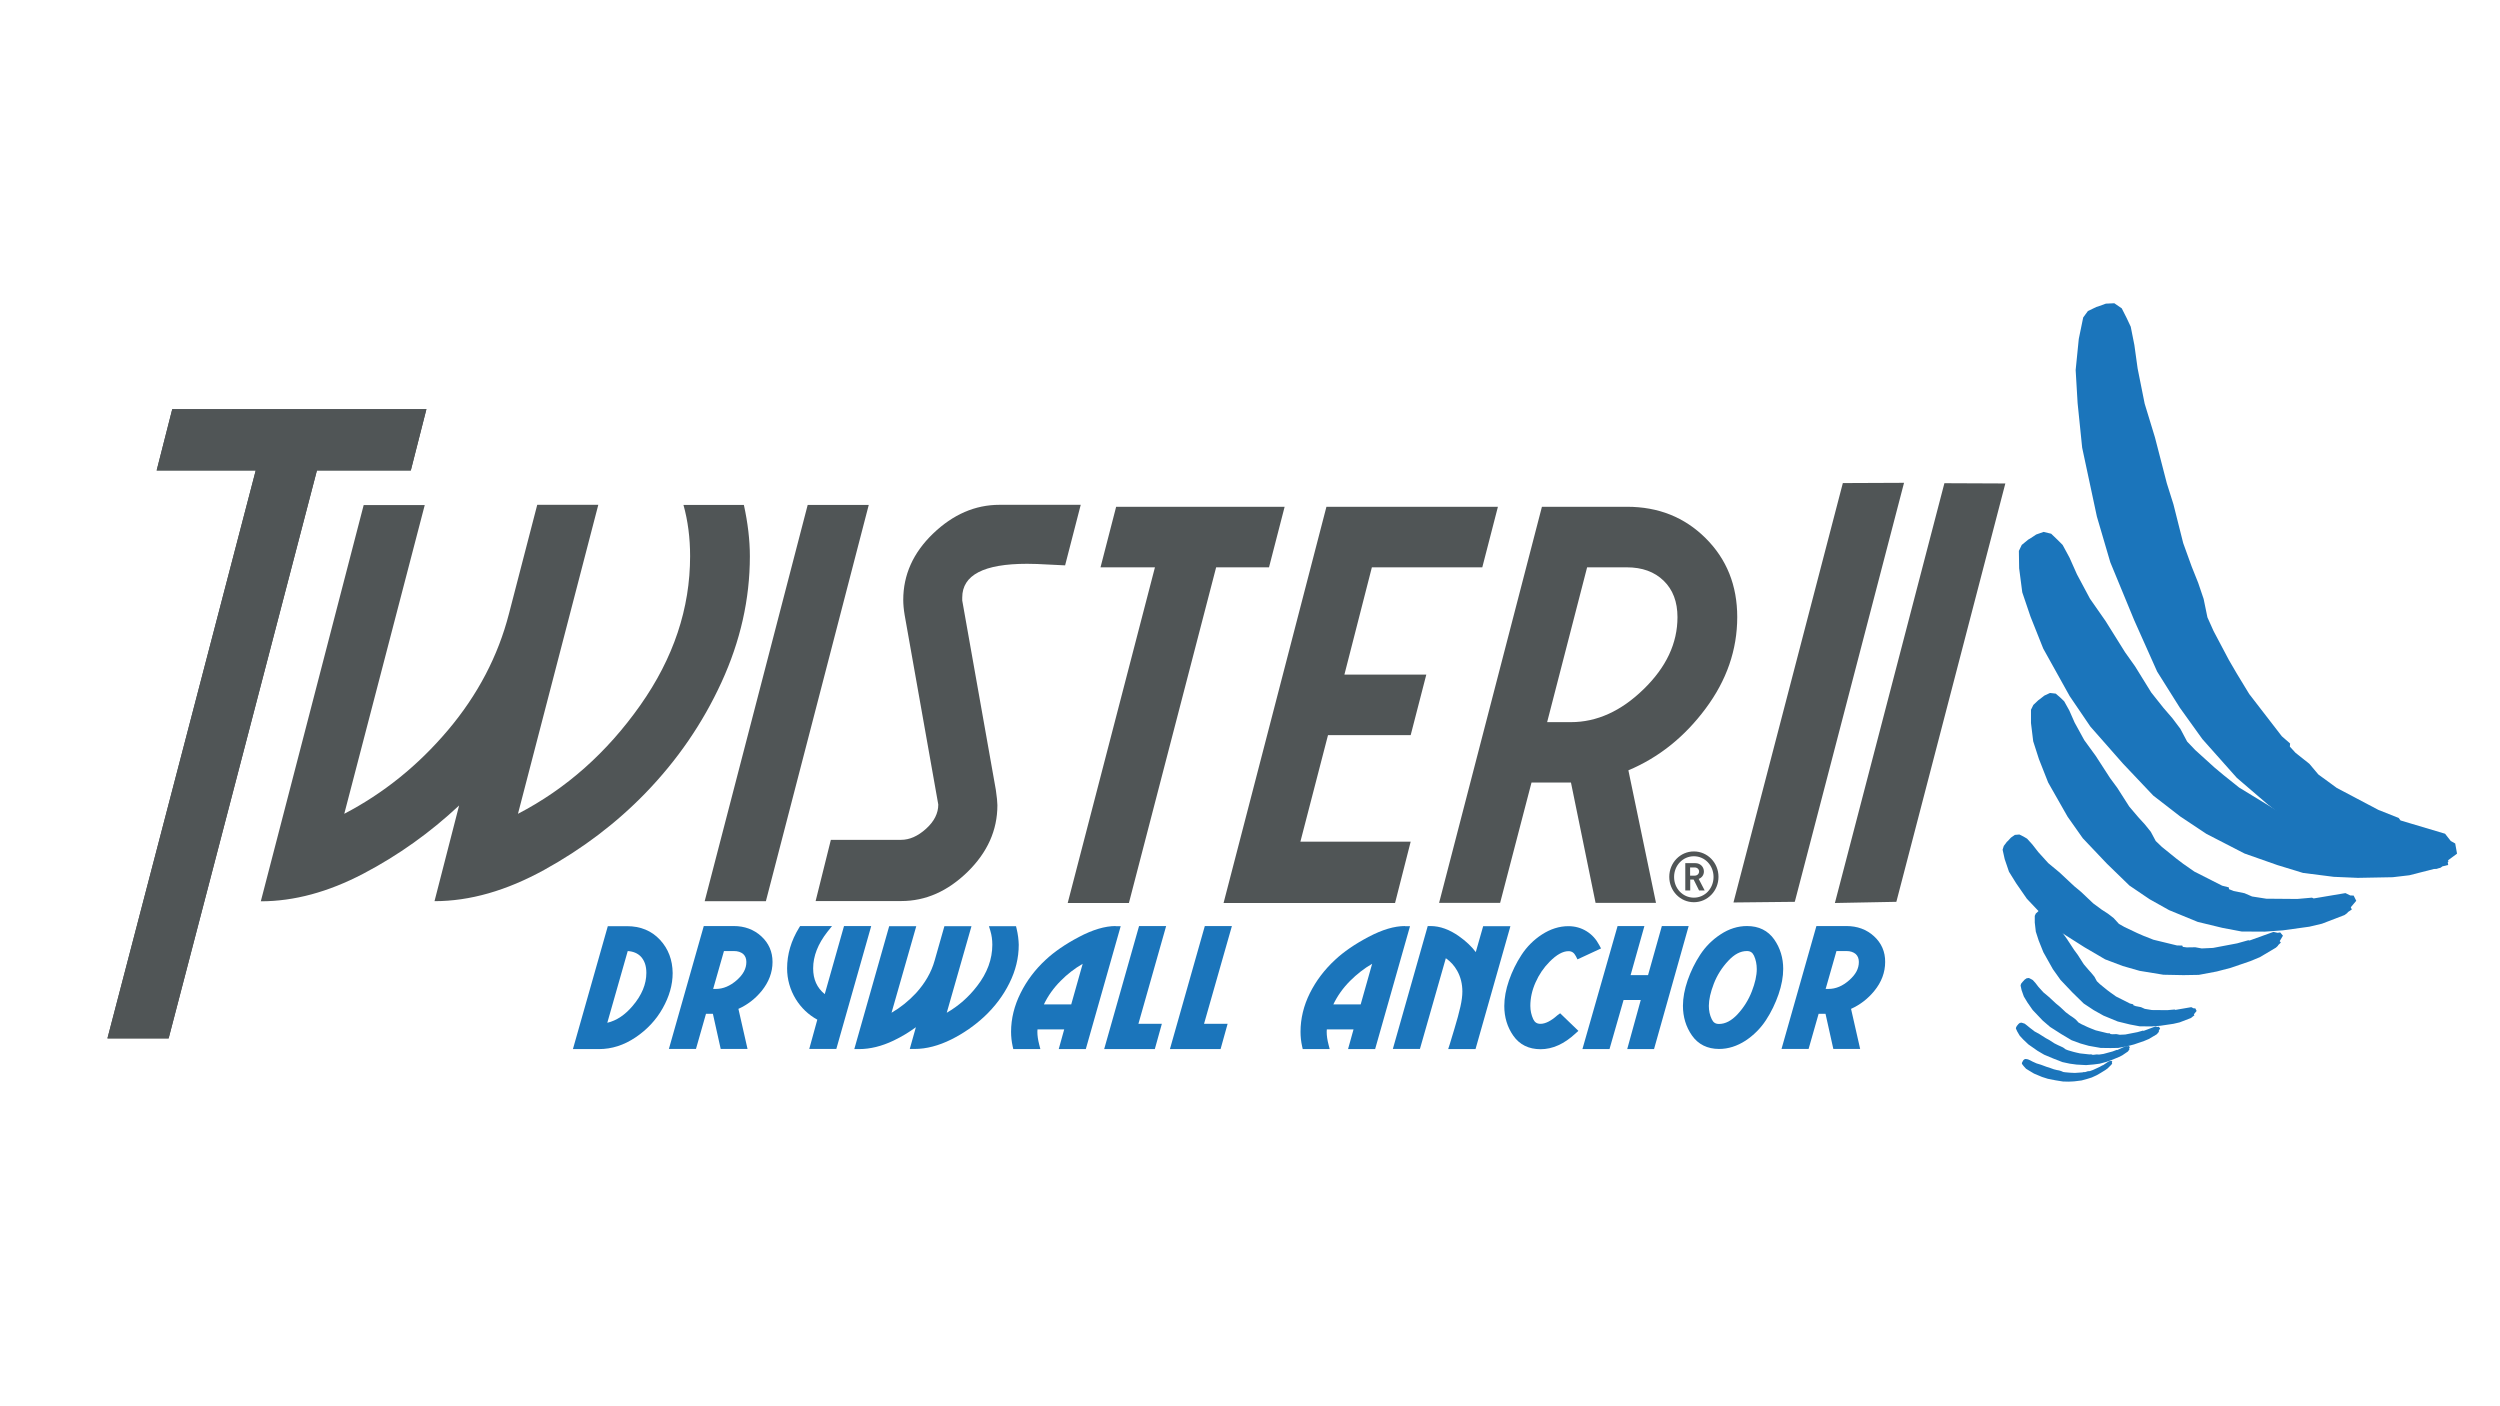 <?xml version="1.0" encoding="utf-8"?>
<!-- Generator: Adobe Illustrator 27.5.0, SVG Export Plug-In . SVG Version: 6.00 Build 0)  -->
<svg version="1.1" id="Layer_1" xmlns="http://www.w3.org/2000/svg" xmlns:xlink="http://www.w3.org/1999/xlink" x="0px" y="0px"
	 viewBox="0 0 1920 1080" style="enable-background:new 0 0 1920 1080;" xml:space="preserve">
<style type="text/css">
	.st0{fill:#1B75BB;}
	.st1{fill:#505556;}
</style>
<g>
	<polygon class="st0" points="1609.9,235.8 1611.5,235.3 1617.3,233.2 1623.8,232.9 1629.5,236.8 1633.3,244.3 1636.4,250.9 
		1639.2,265 1641.7,283 1647.1,310 1655,335.9 1664.1,371.1 1669.2,387.3 1676.7,417.1 1683.2,435.1 1688.2,447.6 1692.4,460 
		1695.3,474.1 1700,484.6 1711.8,506.9 1717.8,517.2 1727.4,533 1752.4,565.4 1758.8,571 1758.6,573.4 1763,578.2 1773.6,586.6 
		1780.5,594.8 1794.6,605.1 1826.6,622 1842.2,628.2 1843.6,630.1 1877.8,640.3 1882.2,645.9 1885.6,647.8 1887,655.6 1879.7,661 
		1880.2,664.3 1875.7,665.4 1874.4,666.4 1871.1,667.3 1845.8,666 1832,663 1803.8,653.5 1784.7,645.5 1760.8,632.8 1741.9,618 
		1717.9,597.4 1691.4,567.6 1674.1,543.5 1656.7,515.8 1639.1,476.4 1620.7,431.8 1610.4,396.7 1599.1,343.8 1595.6,309.6 
		1594.1,284.2 1596.5,260.3 1599.9,243.8 1603.5,238.9 	"/>
	<polygon class="st0" points="1557.7,414.4 1559.1,413.6 1563.8,410.5 1569.5,408.5 1575.3,409.9 1580.1,414.5 1584.1,418.5 
		1589.4,428.3 1595.1,441.1 1605.1,459.8 1617.1,477 1632.1,501 1639.7,511.7 1652.2,531.9 1661.5,543.6 1668.4,551.6 1674.5,559.7 
		1679.7,569.5 1686,576.1 1700.8,589.5 1708.1,595.6 1719.6,604.8 1748.1,622.2 1754.9,624.7 1755.1,626.5 1760,629 1771,632.4 
		1778.7,636.6 1793.2,640.5 1824.8,644.5 1839.8,644.9 1841.5,645.9 1873.7,644.3 1878.7,647.4 1882.1,647.8 1884.9,653.3 
		1879.4,659.3 1880.5,661.6 1876.8,663.7 1875.8,664.7 1873.1,666.4 1850.4,672.2 1837.6,673.7 1810.8,674.2 1792.3,673.4 
		1768.7,670.4 1749.1,664.4 1723.8,655.5 1694.5,640.4 1674.5,627.1 1653.7,611 1630.4,586.4 1605.4,558 1589.5,534.6 1569.2,498.1 
		1559.4,473.5 1553.1,454.9 1550.7,436.4 1550.5,423.1 1552.7,418.5 	"/>
	<polygon class="st0" points="1565.4,537.8 1566.5,537 1570.1,534.2 1574.4,532.2 1578.8,532.7 1582.4,535.8 1585.3,538.6 
		1589.2,545.6 1593.3,554.9 1600.7,568.4 1609.5,580.5 1620.5,597.5 1626.1,605.1 1635.3,619.5 1642.2,627.6 1647.3,633.2 
		1651.8,638.8 1655.6,645.9 1660.3,650.4 1671.3,659.3 1676.7,663.4 1685.3,669.4 1706.6,680.2 1711.7,681.5 1711.9,682.9 
		1715.5,684.3 1723.8,686 1729.6,688.5 1740.5,690.2 1764.3,690.4 1775.6,689.4 1776.9,690 1801.3,685.9 1805,687.7 1807.6,687.8 
		1809.6,691.8 1805.4,696.8 1806.2,698.5 1803.3,700.4 1802.6,701.3 1800.5,702.8 1783.3,709.4 1773.6,711.7 1753.3,714.5 
		1739.4,715.5 1721.6,715.4 1706.8,712.6 1687.8,708 1665.9,699 1650.9,690.6 1635.4,680.1 1618.1,663.3 1599.6,643.8 1587.9,627.2 
		1573,601 1565.9,583 1561.5,569.3 1559.8,555.3 1559.8,545.1 1561.6,541.4 	"/>
	<polygon class="st0" points="1541.3,646.5 1542,645.9 1544.4,643.3 1547.4,641.2 1550.9,640.9 1554.1,642.5 1556.8,644.1 
		1560.8,648.5 1565.4,654.4 1573.1,662.9 1581.8,670.1 1592.9,680.5 1598.3,685 1607.6,693.8 1614.1,698.6 1618.9,701.7 
		1623.3,705.1 1627.3,709.5 1631.5,711.9 1641.4,716.6 1646.2,718.7 1653.8,721.7 1671.9,726.1 1676,726.2 1676.4,727.2 
		1679.4,727.6 1686,727.5 1690.9,728.4 1699.6,728 1718.1,724.5 1726.7,722.1 1727.7,722.3 1746,715.7 1749.2,716.4 1751.2,716.1 
		1753.3,718.6 1750.8,722.8 1751.7,723.9 1749.8,725.7 1749.3,726.5 1747.9,727.8 1735.6,735.1 1728.4,738.1 1713.2,743.3 
		1702.5,746.1 1688.7,748.7 1676.9,748.9 1661.5,748.6 1643.2,745.6 1630.3,741.9 1616.8,736.8 1600.9,727.5 1583.6,716.5 
		1572,706.5 1556.6,690.2 1548.5,678.5 1542.9,669.5 1539.6,659.8 1538,652.6 1538.9,649.7 	"/>
	<polygon class="st0" points="1565.5,699.8 1566,699.4 1567.8,698 1569.9,697 1572.1,697.3 1573.9,698.8 1575.4,700.2 1577.3,703.7 
		1579.4,708.3 1583,715 1587.4,721.1 1592.9,729.5 1595.7,733.3 1600.3,740.5 1603.7,744.5 1606.2,747.3 1608.5,750.1 1610.4,753.6 
		1612.7,755.8 1618.2,760.3 1620.9,762.3 1625.1,765.3 1635.8,770.7 1638.3,771.3 1638.4,772 1640.2,772.7 1644.3,773.5 
		1647.2,774.8 1652.6,775.7 1664.5,775.8 1670.1,775.3 1670.7,775.6 1682.9,773.5 1684.7,774.4 1686,774.4 1687,776.4 1684.9,779 
		1685.3,779.8 1683.9,780.8 1683.5,781.2 1682.5,781.9 1673.9,785.2 1669.1,786.3 1659,787.8 1652.1,788.3 1643.2,788.2 
		1635.8,786.8 1626.4,784.5 1615.5,780 1608,775.8 1600.3,770.7 1591.7,762.3 1582.5,752.6 1576.6,744.3 1569.3,731.3 1565.7,722.3 
		1563.5,715.5 1562.7,708.5 1562.7,703.4 1563.5,701.6 	"/>
	<polygon class="st0" points="1553.5,753.9 1553.8,753.6 1555,752.3 1556.5,751.3 1558.2,751.1 1559.8,751.9 1561.2,752.7 
		1563.2,754.9 1565.5,757.9 1569.3,762.1 1573.6,765.7 1579.1,770.8 1581.9,773.1 1586.5,777.4 1589.7,779.8 1592.1,781.4 
		1594.3,783.1 1596.3,785.3 1598.4,786.5 1603.3,788.8 1605.7,789.8 1609.5,791.3 1618.5,793.5 1620.5,793.6 1620.7,794.1 
		1622.2,794.3 1625.5,794.2 1627.9,794.7 1632.2,794.5 1641.5,792.7 1645.8,791.5 1646.3,791.7 1655.4,788.3 1656.9,788.7 
		1657.9,788.5 1659,789.8 1657.8,791.9 1658.2,792.4 1657.2,793.3 1657,793.7 1656.3,794.4 1650.2,798 1646.6,799.5 1639,802.1 
		1633.7,803.5 1626.8,804.8 1620.9,804.9 1613.3,804.8 1604.2,803.2 1597.8,801.4 1591,798.9 1583.1,794.2 1574.5,788.7 
		1568.8,783.8 1561.1,775.7 1557,769.8 1554.3,765.3 1552.6,760.5 1551.8,756.9 1552.2,755.5 	"/>
	<polygon class="st0" points="1549.1,787.7 1549.4,787.4 1550.1,786.5 1551.2,785.6 1552.5,785.4 1553.8,785.8 1555,786.2 
		1556.8,787.6 1559,789.4 1562.5,792.1 1566.3,794.2 1571.2,797.3 1573.6,798.6 1577.8,801.3 1580.6,802.7 1582.6,803.6 
		1584.5,804.5 1586.4,805.9 1588.2,806.6 1592.3,807.8 1594.3,808.3 1597.4,809 1604.7,809.8 1606.3,809.7 1606.5,810 1607.7,810.1 
		1610.2,809.8 1612.2,809.9 1615.5,809.4 1622.5,807.5 1625.7,806.3 1626.1,806.4 1632.7,803.4 1634,803.5 1634.8,803.3 
		1635.7,804.1 1635.1,805.7 1635.5,806 1634.8,806.7 1634.7,806.9 1634.3,807.5 1629.9,810.5 1627.3,811.8 1621.7,814.1 
		1617.8,815.5 1612.6,816.9 1608,817.5 1602.1,818 1594.8,817.6 1589.6,816.9 1584,815.7 1577.3,813.1 1569.9,810 1564.8,807 
		1557.8,802.1 1553.9,798.4 1551.2,795.5 1549.3,792.3 1548.2,789.9 1548.4,788.9 	"/>
	<polygon class="st0" points="1553.2,815.5 1553.4,815.2 1553.8,814.4 1554.5,813.7 1555.4,813.3 1556.5,813.4 1557.5,813.6 
		1559.1,814.3 1561,815.3 1564.1,816.7 1567.4,817.7 1571.7,819.3 1573.7,819.9 1577.3,821.2 1579.7,821.8 1581.4,822.1 1583,822.6 
		1584.6,823.3 1586.1,823.5 1589.4,823.8 1591.1,823.9 1593.6,824 1599.3,823.6 1600.5,823.3 1600.7,823.4 1601.6,823.3 
		1603.5,822.7 1605,822.6 1607.5,821.7 1612.5,819.4 1614.8,818.1 1615.1,818.1 1619.7,815 1620.7,814.9 1621.3,814.7 1622.2,815.1 
		1621.9,816.3 1622.2,816.5 1621.9,817.1 1621.8,817.3 1621.5,817.7 1618.7,820.5 1616.9,821.8 1613,824.2 1610.2,825.8 
		1606.5,827.5 1603,828.6 1598.6,829.8 1592.9,830.5 1588.8,830.7 1584.4,830.6 1578.8,829.7 1572.7,828.5 1568.3,827.1 
		1562.1,824.5 1558.6,822.4 1556,820.8 1554.1,818.7 1552.9,817.1 1552.8,816.4 	"/>
</g>
<g>
	<path class="st0" d="M506.9,721.8c-6.5-7-15-10.5-25.4-10.5h-14.7L440,805.7h20c9.8,0,19.2-3,28.1-9c8.8-5.9,15.8-13.4,20.8-22.3
		c5.1-9,7.7-18.1,7.7-27.1C516.5,737.3,513.3,728.7,506.9,721.8z M496.4,747.2c0,8.6-3.5,17.1-10.5,25.3c-5.8,6.9-12.3,11.3-19.5,13
		l15.7-55.1c4.4,0.3,7.7,1.8,10.1,4.3C495.1,737.9,496.4,741.9,496.4,747.2z"/>
	<path class="st0" d="M563.5,711.2h-23l-26.8,94.4h20.8l7.7-27h5.3l6,27h20.6l-7-30.8c6.9-3.1,12.9-7.7,17.8-13.7
		c5.6-6.9,8.4-14.4,8.4-22.3c0-7.9-2.9-14.5-8.7-19.8C579,713.9,571.9,711.2,563.5,711.2z M573.2,738.8c0,5.1-2.4,9.6-7.4,14
		c-5,4.4-10.4,6.7-16,6.7h-2.1l8.3-29.1h7.6c3.1,0,5.4,0.8,7.2,2.3C572.4,734.2,573.2,736.2,573.2,738.8z"/>
	<path class="st0" d="M648.2,711.2l-14.8,52.3c-6-4.9-8.9-11.4-8.9-19.8c0-9.4,3.7-18.8,10.9-28l3.6-4.5h-24.5l-0.8,1.3
		c-6.1,9.9-9.2,20.4-9.2,31.2c0,8.5,2.3,16.5,6.7,23.7c4.1,6.6,9.6,11.9,16.5,15.7l-6.2,22.5h20.8l26.8-94.4H648.2z"/>
	<path class="st0" d="M780.8,713.4l-0.5-2.1h-20.8l1.1,3.6c1,3.3,1.5,6.8,1.5,10.7c0,11-3.9,21.7-11.7,31.7
		c-6.5,8.5-14.3,15.3-23.3,20.5l19-66.5h-20.8l-7.5,26.4c-2.5,9-7.4,17.4-14.3,25c-5.6,6-11.9,11.1-18.8,15.1l19-66.5h-20.8
		l-26.8,94.4h3.7c8.5,0,17.4-2.2,26.4-6.5c6.1-2.9,11.9-6.4,17.2-10.3l-4.7,16.7h3.7c9.1,0,18.5-2.5,28.2-7.3
		c9.6-4.8,18.1-10.8,25.4-17.6c8-7.5,14.5-16.1,19.2-25.6c4.8-9.6,7.2-19.5,7.2-29.5C782.3,721.7,781.8,717.6,780.8,713.4z"/>
	<path class="st0" d="M856.8,711.2c-8.1,0-17.6,2.8-28.2,8.4c-10.4,5.5-19,11.4-25.6,17.6c-8,7.4-14.5,16-19.2,25.5
		c-4.8,9.6-7.3,19.6-7.3,29.7c0,3.7,0.4,7.4,1.2,11.1l0.5,2.2h20.8l-0.9-3.5c-0.9-3.5-1.4-6.7-1.4-9.8c0-0.4,0-1.1,0.1-1.8h20.5
		l-4.2,15.1h20.8l26.8-94.4H856.8z M801.7,771.4c3.1-6.5,7.4-12.6,12.9-18.1c5-5.1,10.7-9.5,16.9-13.1l-8.8,31.2H801.7z"/>
	<polygon class="st0" points="874.8,711.2 848,805.7 886.9,805.7 892.3,786.3 874.3,786.3 895.6,711.2 	"/>
	<polygon class="st0" points="925.3,711.2 898.5,805.7 937.4,805.7 942.8,786.3 924.7,786.3 946.1,711.2 	"/>
	<path class="st0" d="M1079.1,711.2c-8.2,0-17.4,2.7-28.2,8.4c-10.4,5.5-19,11.4-25.6,17.6c-8,7.4-14.5,15.9-19.3,25.5
		c-4.8,9.6-7.2,19.6-7.2,29.7c0,3.8,0.4,7.5,1.2,11.1l0.5,2.2h20.7l-0.9-3.5c-0.9-3.4-1.4-6.7-1.4-9.8c0-0.5,0-1.1,0.1-1.8h20.5
		l-4.2,15.1h20.8l26.8-94.4H1079.1z M1024,771.4c3.1-6.5,7.4-12.6,12.9-18.1c5.1-5.1,10.7-9.5,16.9-13.1l-8.8,31.2H1024z"/>
	<path class="st0" d="M1139.1,711.2l-5.7,20c-3.3-4.4-7.6-8.4-12.8-12.1c-7.3-5.2-14.7-7.9-22-7.9h-2.1l-26.8,94.4h20.8l19.9-69.7
		c3.7,2.6,6.5,5.7,8.7,9.6c2.7,4.8,4,10.2,4,16c0,3.3-0.5,7.2-1.5,11.6c-1.1,4.8-2.6,10.5-4.6,17c-2,6.8-3.3,10.8-3.6,11.9l-1.2,3.7
		h21l26.8-94.4H1139.1z"/>
	<path class="st0" d="M1196,779.8c-4.8,4.3-9.2,6.5-12.9,6.5c-2.7,0-4.4-1.1-5.6-3.6c-1.4-3.1-2.2-6.5-2.2-10.2c0-5.9,1.3-12,4-18
		c2.7-6.1,6.3-11.4,10.8-15.9c5.3-5.4,10.2-8.1,14.5-8.1c2.6,0,4.3,1.2,5.7,3.9l1.2,2.4l18.1-8.4l-1.4-2.6c-2.3-4.4-5.5-8-9.7-10.6
		c-4.2-2.6-8.9-3.9-14-3.9c-7,0-13.8,2.2-20.3,6.4c-6.3,4.1-11.6,9.4-15.7,15.7c-4,6.1-7.2,12.7-9.6,19.6
		c-2.4,6.9-3.6,13.5-3.6,19.6c0,8.6,2.3,16.2,6.9,22.8c4.8,6.9,11.9,10.4,21,10.4c9.2,0,18.2-4.1,26.8-12.1l2.2-2l-14-13.5
		L1196,779.8z"/>
	<polygon class="st0" points="1276.3,711.2 1265.7,748.9 1252.3,748.9 1262.9,711.2 1242.3,711.2 1215.3,805.7 1236.1,805.7 
		1246.9,768 1260.1,768 1249.7,805.7 1270.3,805.7 1296.9,711.2 	"/>
	<path class="st0" d="M1362.6,721.5c-4.8-6.8-11.8-10.3-20.9-10.3c-7,0-13.8,2.1-20.3,6.4c-6.3,4.1-11.6,9.4-15.7,15.7
		c-4,6.1-7.2,12.7-9.6,19.6c-2.4,7-3.6,13.5-3.6,19.5c0,8.6,2.3,16.2,6.9,22.8c4.8,6.9,11.9,10.4,20.9,10.4c7,0,13.8-2.2,20.3-6.4
		c6.3-4.2,11.6-9.5,15.7-15.8c4-6.1,7.2-12.8,9.6-19.7c2.4-7,3.6-13.6,3.6-19.6C1369.5,735.7,1367.2,728.1,1362.6,721.5z
		 M1349.2,744.3c0,4.9-1.3,10.7-3.8,17.1c-2.5,6.5-6.2,12.4-11,17.6c-4.6,4.9-9.3,7.4-14.2,7.4c-2.7,0-4.4-1.1-5.6-3.7
		c-1.5-3.1-2.2-6.5-2.2-10.2c0-4.8,1.3-10.5,3.8-17c2.5-6.5,6.3-12.5,11.2-17.7c4.6-4.9,9.2-7.4,14.2-7.4c2.7,0,4.3,1.1,5.5,3.6
		C1348.5,737.1,1349.2,740.6,1349.2,744.3z"/>
	<path class="st0" d="M1439.2,719c-5.7-5.2-12.8-7.8-21.2-7.8h-23l-26.8,94.4h20.8l7.7-27h5.3l6,27h20.6l-7-30.8
		c6.9-3.1,12.9-7.7,17.8-13.7c5.6-6.8,8.4-14.3,8.4-22.3C1447.9,730.9,1444.9,724.2,1439.2,719z M1427.6,738.8c0,5.1-2.4,9.6-7.4,14
		c-5.1,4.5-10.3,6.7-16,6.7h-2.1l8.3-29.1h7.6c3.1,0,5.4,0.8,7.2,2.3C1426.8,734.2,1427.6,736.2,1427.6,738.8z"/>
</g>
<g>
	<polygon class="st1" points="1540.1,371.3 1456.4,692.6 1409.2,693.5 1493.3,371.1 	"/>
	<path class="st1" d="M1300.9,692.9c-10.5,0-18.9-8.7-18.9-19.5c0-10.8,8.4-19.5,18.9-19.5c10.5,0,18.9,8.7,18.9,19.5
		C1319.8,684.2,1311.4,692.9,1300.9,692.9 M1300.9,657.6c-8.4,0-15.2,7-15.2,15.9c0,8.9,6.7,15.9,15.2,15.9c8.4,0,15.1-7,15.1-15.9
		C1316,664.6,1309.3,657.6,1300.9,657.6 M1304.9,683.9l-4.2-8.4h-2.6v8.4h-3.8l0-21h7.7c3.9,0,6.6,2.9,6.6,6.4c0,2.9-1.8,4.9-4,5.7
		l4.6,8.9H1304.9z M1301.5,666.2l-3.5,0l0,6.3h3.5c2,0,3.4-1.4,3.4-3.2C1304.9,667.6,1303.5,666.2,1301.5,666.2"/>
	<polygon class="st1" points="82.5,797.5 196.4,361.3 120.3,361.3 132.3,314.2 327.5,314.2 315.5,361.3 243.4,361.3 129.5,797.5 	
		"/>
	<polygon class="st1" points="82.5,797.5 196.4,361.3 120.3,361.3 132.3,314.2 327.5,314.2 315.5,361.3 243.4,361.3 129.5,797.5 	
		"/>
	<path class="st1" d="M352.6,618.6c-22.2,20.8-46.7,38.3-73.6,52.4c-26.9,14.1-53.2,21.2-78.7,21.2l79-304.3h46.9L264.4,625
		c30.1-15.7,56.7-37.1,79.6-64.2c22.9-27.1,38.5-56.9,46.9-89.5l21.7-83.6h46.9L397.8,625c37-19.2,68.3-47,93.9-83.3
		c25.6-36.3,38.3-74.5,38.3-114.5c0-14.1-1.7-27.3-5.1-39.4h46.4c3,13.7,4.6,26.9,4.6,39.4c0,33-7.3,65.2-21.8,96.8
		c-14.5,31.6-34,59.9-58.4,85.1c-22.5,23.2-48.4,42.8-77.6,58.9c-29.2,16.1-57.3,24.1-84.4,24.1L352.6,618.6z"/>
	<polygon class="st1" points="667.2,387.8 588.2,692.1 541.2,692.1 620.3,387.8 	"/>
	<path class="st1" d="M638.1,645H692c6.5,0,12.9-2.8,19.2-8.5s9.4-11.9,9.4-18.6l-25.8-145.4c-0.8-4.7-1.1-8.6-1.1-11.8
		c0-19.2,7.6-36.2,22.9-50.9c15.3-14.7,32.3-22.1,51-22.1h62.4l-12,46.5c-1.5,0-5.6-0.2-12.3-0.6c-6.7-0.4-12.3-0.6-16.9-0.6
		c-33.2,0-49.8,8.6-49.8,25.9v2.3l25.8,145.4c0.8,5.5,1.2,9.4,1.2,11.8c0,19.3-7.7,36.3-22.9,51.2c-15.3,14.9-32.2,22.4-50.9,22.4
		h-65.8L638.1,645z"/>
	<polygon class="st1" points="857.2,389.2 986.6,389.2 974.6,435.7 934,435.7 867,693.5 820,693.5 887,435.7 845.2,435.7 	"/>
	<polygon class="st1" points="1071.4,693.5 939.7,693.5 1018.7,389.2 1150.4,389.2 1138.4,435.7 1053.6,435.7 1032.5,518.1 
		1095.4,518.1 1083.4,564.6 1019.9,564.6 998.7,646.4 1083.4,646.4 	"/>
	<path class="st1" d="M1105.2,693.5l79-304.3h65.3c24.1,0,44.2,8,60.4,24.1c16.2,16.1,24.3,36.3,24.3,60.6
		c0,25.1-8.1,48.6-24.3,70.3c-16.2,21.8-36,37.6-59.3,47.4l21.2,101.8h-46.4l-18.9-92.4h-30.3l-24.1,92.4H1105.2z M1188.2,554.6
		h18.3c19.8,0,38.5-8.4,55.8-25.3c17.4-16.9,26-35.3,26-55.3c0-11.8-3.5-21.1-10.6-28c-7.1-6.9-16.5-10.3-28.4-10.3h-30.4
		L1188.2,554.6z"/>
	<polygon class="st1" points="1462.3,370.8 1378.4,692.6 1331.3,693.1 1415.3,371 	"/>
</g>
</svg>
